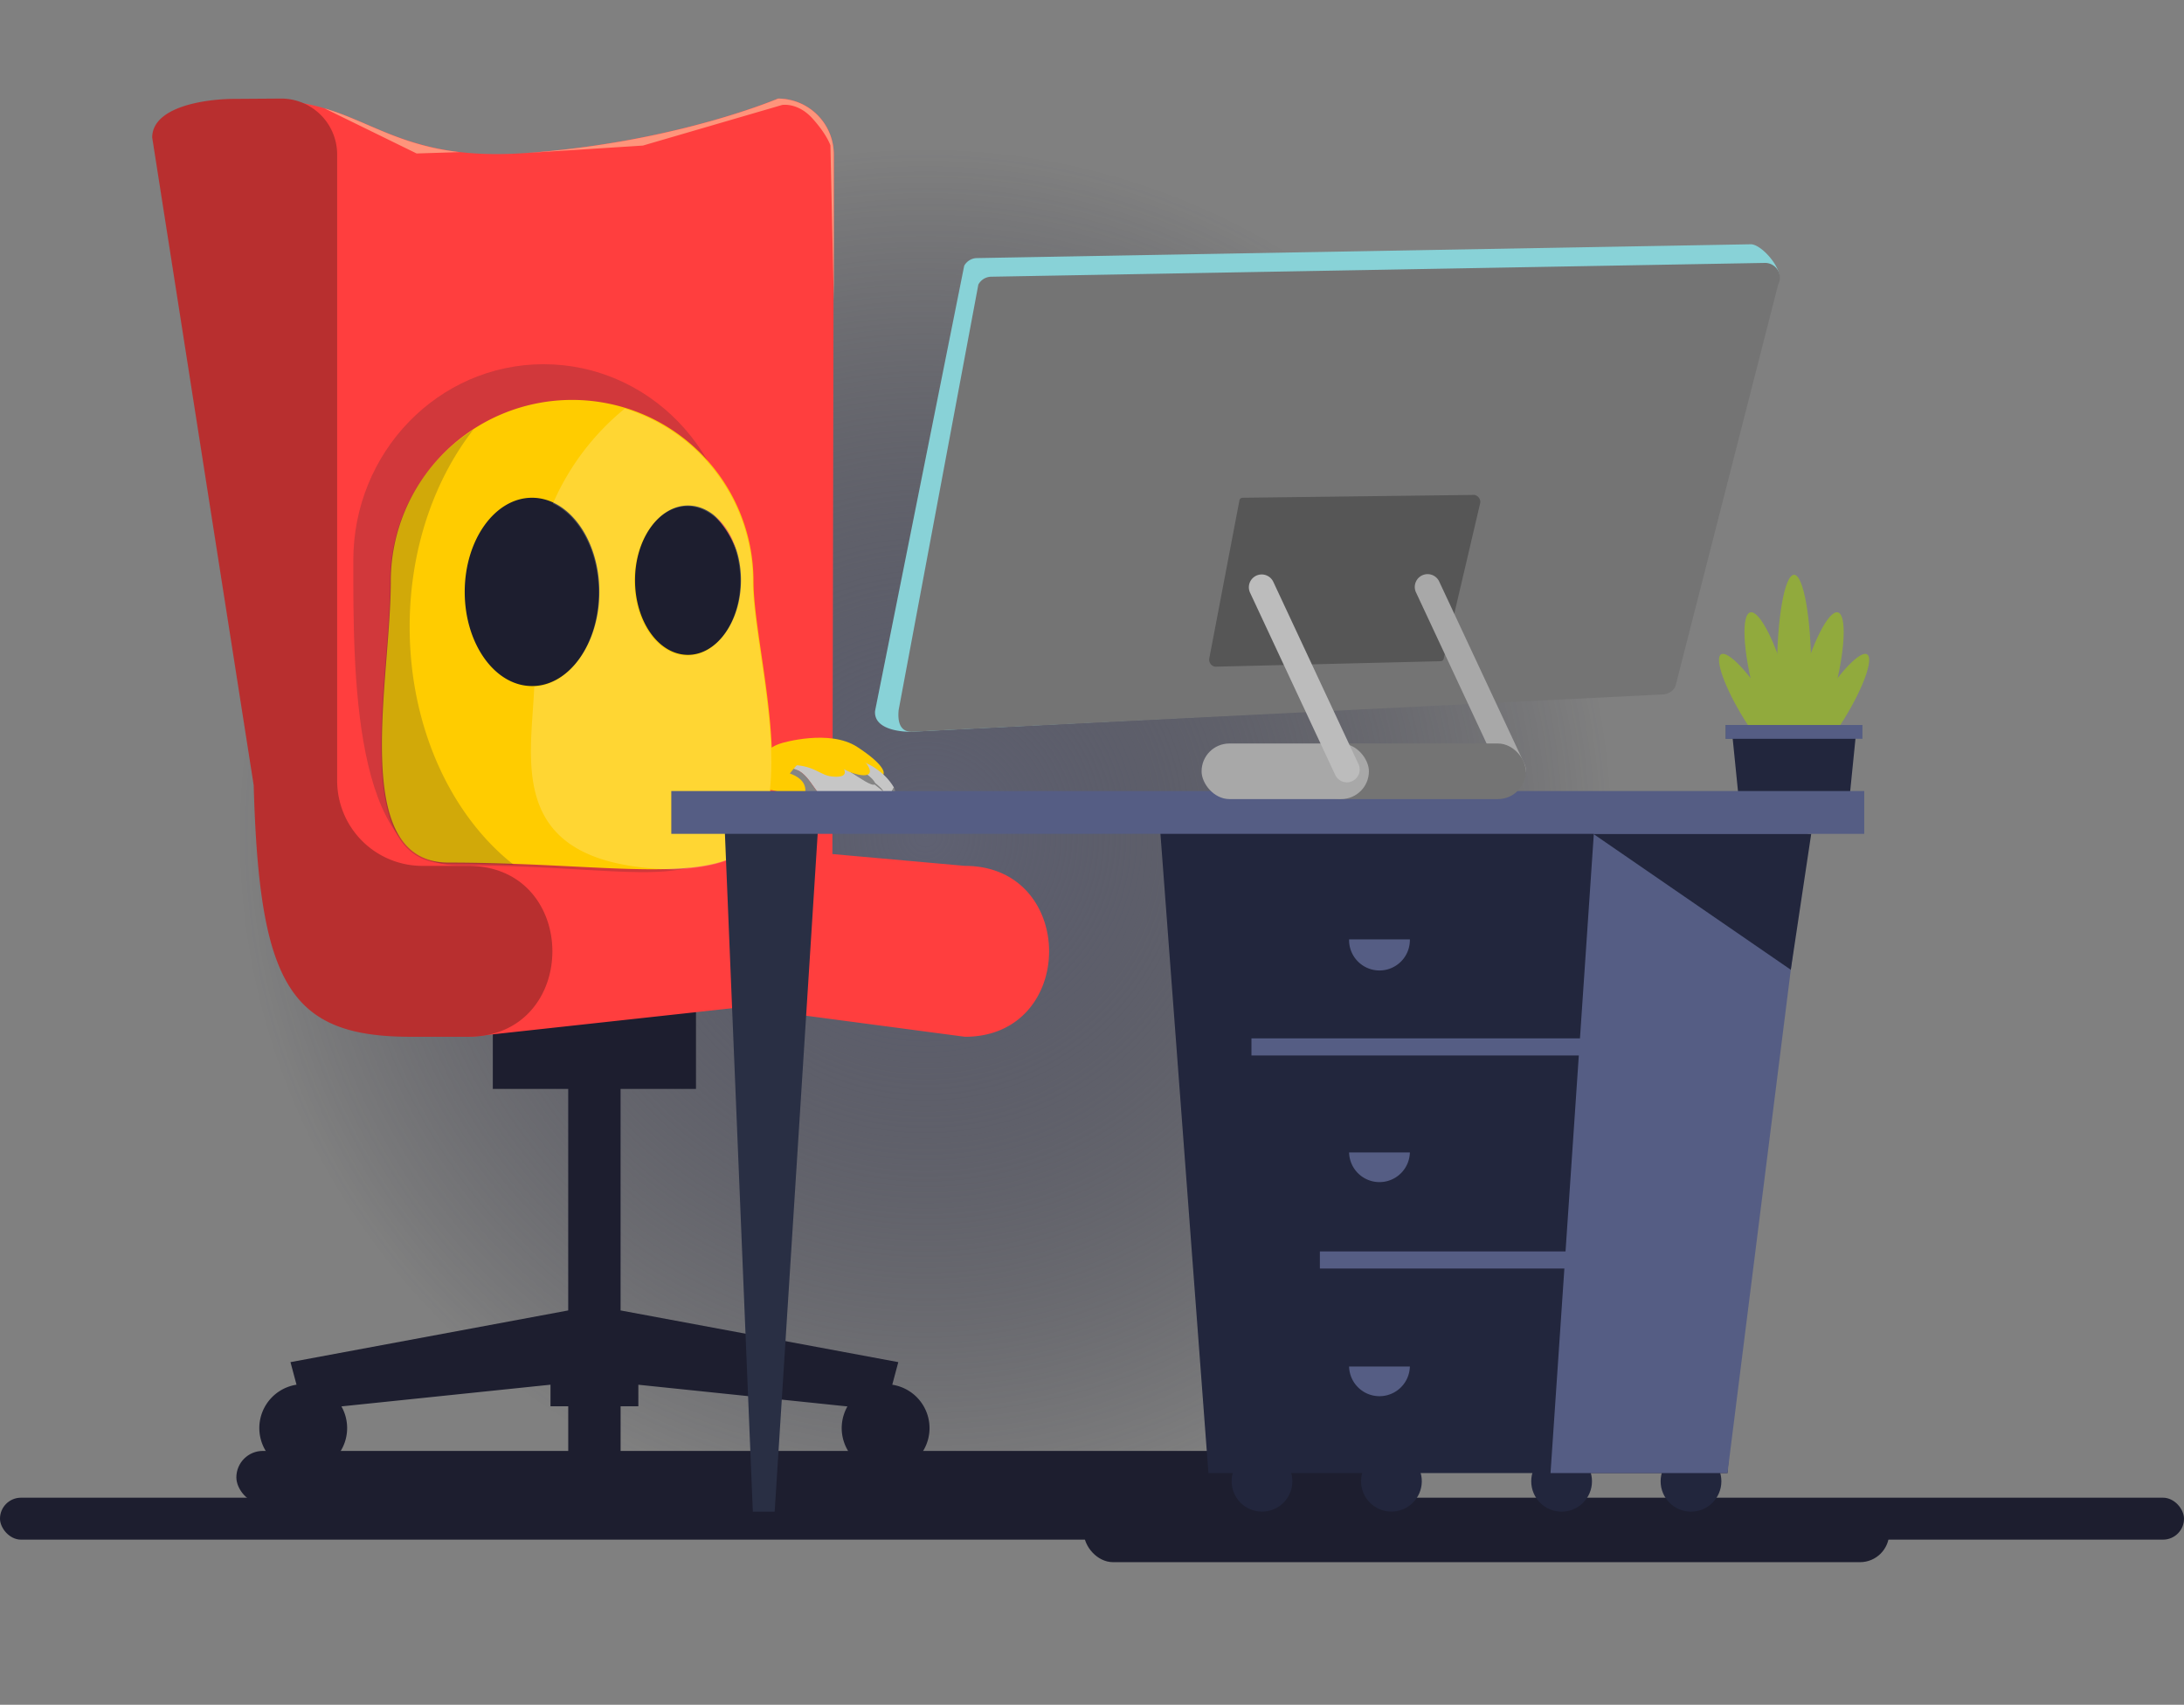 <svg id="cg_devices_lp_default" xmlns="http://www.w3.org/2000/svg" xmlns:xlink="http://www.w3.org/1999/xlink" width="649.413" height="507" viewBox="0 0 649.413 507">
  <rect x="0" y="0" width="649.413" height="507" fill="#808080" stroke="none"/>
  <defs>
    <radialGradient id="radial-gradient" cx="0.499" cy="0.49" r="0.408" gradientUnits="objectBoundingBox">
      <stop offset="0" stop-color="#5f6172"/>
      <stop offset="1" stop-color="#242538" stop-opacity="0"/>
    </radialGradient>
  </defs>
  <g id="Ñëîé_1" data-name="Ñëîé 1" transform="translate(0 10)">
    <circle id="Ellipse_189" data-name="Ellipse 189" cx="253.5" cy="253.5" r="253.5" transform="translate(22.223 -10)" fill="url(#radial-gradient)"/>
    <path id="Path_9223" data-name="Path 9223" d="M319.679,594.488l1.795-6.71-82.581-15.373V506.528h22.422V466H200.9v40.528h22.423v65.877l-82.587,15.373,1.795,6.71a13.056,13.056,0,1,0,13.349,6.452l62.171-6.452V600.9h5.279v19.554H238.9V600.9h5.279v-6.4l62.171,6.452A13.056,13.056,0,1,0,319.7,594.5Z" transform="translate(-54.363 -192.684)" fill="#1d1e2f"/>
    <path id="Path_9224" data-name="Path 9224" d="M112.673,33.8c34.522-3.2,38.124,18.393,82.7,15.349S270.762,32.93,270.762,32.93A16.634,16.634,0,0,1,287.331,49.5l-.422,208.107,39.414,3.519c33.367,0,33.367,50.822,0,50.822l-66.394-8.8-80.6,8.8c-36.047,0-60.053-32.8-60.053-68.869L95.91,49.528C95.934,40.385,90.262,35.839,112.673,33.8Z" transform="translate(-39.399 -13.616)" fill="#ff3e3e" fill-rule="evenodd"/>
    <path id="Path_9225" data-name="Path 9225" d="M101.8,33.024l13.795-.094A16.634,16.634,0,0,1,132.162,49.5v186.33a25.361,25.361,0,0,0,25.291,25.3h13.683c33.367,0,33.367,50.822,0,50.822H154.027c-36.041,0-45.021-15.689-46.681-74.787L77.17,44.531C77.17,35.417,92.677,33.024,101.8,33.024Z" transform="translate(-31.909 -13.616)" fill="#b82f2f" fill-rule="evenodd"/>
    <g id="Ghosty" transform="translate(105.056 98.318)">
      <g id="Ghosty-2" data-name="Ghosty">
        <path id="Path_72477" data-name="Path 72477" d="M292.294,225.959c0-32.211-25.337-58.329-56.587-58.329s-56.587,26.118-56.587,58.329-.463,90.675,30.757,90.675c44.622,0,63.5,6.317,78.511-3.2,19.2-14.927,3.9-65.508,3.9-87.473" transform="translate(-179.119 -167.63)" fill="#1d1e2f" opacity="0.2"/>
        <path id="Path_9226" data-name="Path 9226" d="M392.528,358.583s14.076-4.217,22.346,1.173,8.035,7.7,7.8,8.082,1.114,4.235-4.633,1.079-10.147-6.692-15.249-5.865-7.783,6.721-7.783,6.721-2.4,1-6.035-2.346C384.252,363.1,388.492,359.715,392.528,358.583Z" transform="translate(-265.03 -245.937)" fill="#fc0"/>
        <path id="Path_9227" data-name="Path 9227" d="M402.37,370.141l.545.2c4.287,1.384,5.689,7.408,9.883,9.765s9.026,3.3,13.631,1.279a12.339,12.339,0,0,0,5.742-5.707,17.139,17.139,0,0,0-5.1-5.408c-5.865-4.44-16.17-3.959-18.675-3.7A9.67,9.67,0,0,0,402.37,370.141Zm19.666.516c1.367,1.114,3.226,2.27,4.059,3.818a34.092,34.092,0,0,1-6.1-3.026C419.508,371.4,421.062,370.57,422.036,370.658Z" transform="translate(-271.43 -249.824)" fill="#c6c6c6"/>
        <path id="Path_9228" data-name="Path 9228" d="M432.947,372.63c2.217.616,6.211,3.894,5.472,4.692s-4.763-2.106-6.85-3.4C431.023,373.85,430.958,372.794,432.947,372.63Z" transform="translate(-283.367 -252.394)" fill="#848484"/>
        <path id="Path_9229" data-name="Path 9229" d="M410.517,382.727c4.2,2.346,9.026,3.3,13.631,1.279a12.339,12.339,0,0,0,5.742-5.707,5.22,5.22,0,0,1-.223,4.774c-1.859,3.719-7.771,6.839-16.786,3.83a127.994,127.994,0,0,1-13.977-5.419c-1.789-.7-2.71-1.977-1.507-4.692a19.12,19.12,0,0,1,2.692-4.041l.545.2C404.922,374.345,406.324,380.369,410.517,382.727Z" transform="translate(-269.149 -252.444)" fill="#848484"/>
        <path id="Path_9230" data-name="Path 9230" d="M439.172,379.264a54.874,54.874,0,0,0-6.534-4.786,32.309,32.309,0,0,0-5.449-2.158,16.265,16.265,0,0,1,6.041,1.959C435.947,375.9,439.554,378.819,439.172,379.264Z" transform="translate(-281.693 -252.266)" fill="#848484"/>
        <path id="Path_9231" data-name="Path 9231" d="M414.132,363c.792.176,9.93,1.537,11.865,4.54s-.094,3.789-4.305,2.469c-2.991-.938-7.114-4.246-13.408-5.865S414.132,363,414.132,363Z" transform="translate(-273.127 -248.387)" fill="#fc0"/>
        <path id="Path_9232" data-name="Path 9232" d="M401.541,362.9a11.419,11.419,0,0,1,10.686,5.232c1.936,3-1.255,3.056-3.384,2.8-4.106-.481-5.912-4.581-16.422-3.05C385.987,368.8,401.541,362.9,401.541,362.9Z" transform="translate(-266.671 -248.349)" fill="#fc0"/>
        <path id="Path_9233" data-name="Path 9233" d="M389.028,370.156s10.17.434,10.047,6.2c-.088,3.771-8.851-.639-11.021-.205-1.243.246-3.519-8.487-.8-10.188S389.028,370.156,389.028,370.156Z" transform="translate(-264.651 -249.51)" fill="#fc0"/>
        <path id="Union_4" data-name="Union 4" d="M220.93,260.964c0-19.074,12.37-34.534,27.625-34.534,7.466,0,14.235,3.7,19.208,9.713a25.3,25.3,0,0,1,17.631-7.419c15.249,0,27.625,14.434,27.625,32.258s-12.37,32.258-27.625,32.258a25.261,25.261,0,0,1-17.631-7.414c-4.974,6.012-11.73,9.719-19.208,9.719C233.288,295.5,220.93,280.032,220.93,260.964Z" transform="translate(-196.407 -191.943)" fill="#1d1e2f"/>
        <path id="Path_72477-2" data-name="Path 72477" d="M304.108,239.654a53.924,53.924,0,1,0-107.848,0c0,29.748-12.575,83.672,17.173,83.672,42.528,0,72.646,5.988,86.957-2.809,18.293-13.807,3.719-60.558,3.719-80.863m-65.854,31.173c-11.044,0-20.012-12.575-20.012-28s8.968-28,20.012-28,20.018,12.581,20.018,28-8.968,28-20.018,28m46.382-9.279c-8.751,0-15.754-9.971-15.754-22.205s7.109-22.205,15.754-22.205,15.748,9.971,15.748,22.205-7.109,22.205-15.748,22.205" transform="translate(-185.115 -175.114)" fill="#fc0"/>
        <path id="Path_9234" data-name="Path 9234" d="M335.154,241.7a53.959,53.959,0,0,0-38.082-51.555,74.918,74.918,0,0,0-21.349,28.2c7.906,3.748,13.6,14.235,13.6,26.528,0,15.027-8.51,27.355-19.167,27.977-.886,22.528-8.915,53.449,41.736,54.358,8.211-.411,14.757-1.7,19.543-4.645C349.735,308.773,335.154,262.01,335.154,241.7Zm-19.466,21.877c-8.751,0-15.754-9.971-15.754-22.2s7.109-22.205,15.754-22.205,15.748,9.971,15.748,22.205-7.109,22.2-15.748,22.2Z" transform="translate(-216.355 -176.942)" fill="#fff" opacity="0.2"/>
        <path id="Path_9235" data-name="Path 9235" d="M201.71,259.452c0-22.9,7.238-43.637,18.944-58.652a53.889,53.889,0,0,0-24.786,45.379c0,29.748-12.581,83.672,17.173,83.672,6.88,0,13.431.158,19.642.381C214.109,315.687,201.71,289.428,201.71,259.452Z" transform="translate(-184.953 -181.345)" fill="#1d1e2f" opacity="0.2"/>
      </g>
    </g>
    <path id="Path_9236" data-name="Path 9236" d="M299.385,32.93S286.253,38.549,264.71,43.3A278.274,278.274,0,0,1,224,49.165c-3.109.211,35.191-2.258,35.191-2.258l41.39-12.07s4.6-.827,8.927,3.906,5.437,8.094,5.437,8.094l1.009,46.012V49.5A16.634,16.634,0,0,0,299.385,32.93ZM191.906,49.259l12.774-.4c-18.182-2.135-27.49-9.279-40.17-13.015Z" transform="translate(-68.022 -13.616)" fill="#ff947b" fill-rule="evenodd"/>
    <rect id="Rectangle_2171" data-name="Rectangle 2171" width="649.413" height="12.469" rx="6.235" transform="translate(0 435.412)" fill="#1d1e2f"/>
    <rect id="Rectangle_2172" data-name="Rectangle 2172" width="342.32" height="15.748" rx="7.874" transform="translate(70.282 421.499)" fill="#1d1e2f"/>
    <rect id="Rectangle_2173" data-name="Rectangle 2173" width="239.445" height="17.337" rx="8.669" transform="translate(322.302 437.247)" fill="#1d1e2f"/>
    <path id="Path_9237" data-name="Path 9237" d="M900.88,303.235c0,15.93,2.276,28.845,5.091,28.845s5.091-12.9,5.091-28.845-2.281-28.845-5.091-28.845S900.88,287.305,900.88,303.235Z" transform="translate(-372.5 -113.456)" fill="#91aa3d" fill-rule="evenodd"/>
    <path id="Path_9238" data-name="Path 9238" d="M910.783,315.144c-3.408,12.7-3.971,23.59-1.255,24.317s7.683-8.974,11.091-21.7,3.965-23.584,1.249-24.317S914.191,302.446,910.783,315.144Z" transform="translate(-375.365 -121.318)" fill="#91aa3d" fill-rule="evenodd"/>
    <path id="Path_9239" data-name="Path 9239" d="M917.358,329.339c-5.765,9.355-8.8,17.936-6.815,19.173s8.293-5.355,14.076-14.7,8.8-17.936,6.815-19.173S923.123,319.99,917.358,329.339Z" transform="translate(-376.244 -130.035)" fill="#91aa3d" fill-rule="evenodd"/>
    <path id="Path_9240" data-name="Path 9240" d="M897.212,315.144c3.408,12.7,3.971,23.59,1.255,24.317s-7.683-8.974-11.091-21.7-3.965-23.584-1.249-24.317S893.8,302.446,897.212,315.144Z" transform="translate(-365.688 -121.318)" fill="#91aa3d" fill-rule="evenodd"/>
    <path id="Path_9241" data-name="Path 9241" d="M886.177,329.339c5.765,9.355,8.8,17.936,6.815,19.173s-8.293-5.355-14.076-14.7-8.8-17.936-6.815-19.173S880.412,319.99,886.177,329.339Z" transform="translate(-360.349 -130.035)" fill="#91aa3d" fill-rule="evenodd"/>
    <rect id="Rectangle_2174" data-name="Rectangle 2174" width="14.956" height="4.106" transform="translate(513.142 205.609)" fill="#4b5665"/>
    <path id="Path_9242" data-name="Path 9242" d="M915.057,351.11H877.79l2.018,20.024H913.04Z" transform="translate(-362.953 -145.179)" fill="#22263d"/>
    <rect id="Rectangle_2175" data-name="Rectangle 2175" width="40.657" height="4.106" transform="translate(513.142 205.609)" fill="#555d84"/>
    <path id="Path_9243" data-name="Path 9243" d="M483.4,375.332s10.211-4.692,16.106-4.252,14.188,5.777,15.631,8.956-19.941,2.833-19.941,2.833S469.7,381.871,483.4,375.332Z" transform="translate(-198.205 -153.424)" fill="#ebeff2" opacity="0"/>
    <path id="Path_9244" data-name="Path 9244" d="M375.592,601.791h6.493L395.369,392.34h-28.4Z" transform="translate(-151.736 -162.227)" fill="#292f44"/>
    <circle id="Ellipse_190" data-name="Ellipse 190" cx="9.032" cy="9.032" r="9.032" transform="translate(493.787 421.499)" fill="#22263d"/>
    <circle id="Ellipse_191" data-name="Ellipse 191" cx="9.032" cy="9.032" r="9.032" transform="translate(455.312 421.499)" fill="#22263d"/>
    <path id="Path_9245" data-name="Path 9245" d="M602.172,590.307H756.508L772.444,392.34H587.31Z" transform="translate(-242.844 -162.227)" fill="#22263d"/>
    <path id="Path_9246" data-name="Path 9246" d="M786.08,590.307H838.7l24.9-197.967-64.153.616Z" transform="translate(-325.032 -162.227)" fill="#555d84"/>
    <circle id="Ellipse_192" data-name="Ellipse 192" cx="9.032" cy="9.032" r="9.032" transform="translate(401.989 425.506) rotate(-21.93)" fill="#22263d"/>
    <circle id="Ellipse_193" data-name="Ellipse 193" cx="9.032" cy="9.032" r="9.032" transform="translate(363.506 425.513) rotate(-21.93)" fill="#22263d"/>
    <rect id="Rectangle_2176" data-name="Rectangle 2176" width="84.705" height="5.091" transform="translate(392.467 362.167)" fill="#555d84"/>
    <rect id="Rectangle_2177" data-name="Rectangle 2177" width="105.051" height="5.091" transform="translate(372.121 298.806)" fill="#555d84"/>
    <path id="Path_9247" data-name="Path 9247" d="M702.031,675.85a9.038,9.038,0,0,1-18.071,0Z" transform="translate(-282.807 -279.453)" fill="#555d84"/>
    <path id="Path_9248" data-name="Path 9248" d="M702.031,567.3a9.038,9.038,0,0,1-18.071,0Z" transform="translate(-282.807 -234.57)" fill="#555d84"/>
    <path id="Path_9249" data-name="Path 9249" d="M702.028,459.26a9.038,9.038,0,1,1-18.071,0Z" transform="translate(-282.805 -189.897)" fill="#555d84"/>
    <path id="Path_9250" data-name="Path 9250" d="M807.76,405.76h64.8l-6.07,40.417Z" transform="translate(-333.996 -167.775)" fill="#22263d"/>
    <rect id="Rectangle_2178" data-name="Rectangle 2178" width="354.725" height="12.733" transform="translate(199.609 225.251)" fill="#555d84"/>
    <path id="Path_9251" data-name="Path 9251" d="M669.5,240.694l-215.363,11.1c-3.337,0-10.95-.85-10.51-6.205l26.5-132.377A4.4,4.4,0,0,1,474,110.916L704.04,106.81c3.331,0,9.783,7.7,8.211,10.622L673.365,238.395a4.4,4.4,0,0,1-3.865,2.3Z" transform="translate(-183.425 -44.164)" fill="#88d2d7"/>
    <path id="Path_9252" data-name="Path 9252" d="M682.621,244.6l-223.21,11.1c-3.32,0-4.223-2.733-3.871-6.452l23.7-126.535a4.4,4.4,0,0,1,3.877-2.346L713.19,116.26a4.4,4.4,0,0,1,3.871,6.452L686.492,242.279A4.387,4.387,0,0,1,682.621,244.6Z" transform="translate(-188.329 -48.072)" fill="#747474"/>
    <path id="Path_9253" data-name="Path 9253" d="M681.835,283.355,614.8,284.986a2.118,2.118,0,0,1-1.76-2.381L622,235.618a.974.974,0,0,1,.95-.874l68.91-.845a2.118,2.118,0,0,1,1.76,2.381l-10.821,46.2a.985.985,0,0,1-.968.874Z" transform="translate(-253.473 -96.714)" fill="#565656"/>
    <path id="Path_9254" data-name="Path 9254" d="M746.444,336a3.806,3.806,0,0,1-3.455-2.2l-25.285-54.135a3.812,3.812,0,1,1,6.9-3.226l25.3,54.135a3.812,3.812,0,0,1-1.842,5.068A3.747,3.747,0,0,1,746.444,336Z" transform="translate(-296.587 -113.344)" fill="#a8a8a8"/>
    <rect id="Rectangle_2179" data-name="Rectangle 2179" width="63.373" height="16.528" rx="8.264" transform="translate(390.32 211.116)" fill="#747474"/>
    <rect id="Rectangle_2180" data-name="Rectangle 2180" width="49.754" height="16.528" rx="8.264" transform="translate(357.294 211.116)" fill="#a8a8a8"/>
    <path id="Path_9255" data-name="Path 9255" d="M662.3,336.089a3.812,3.812,0,0,1-3.46-2.2l-25.291-54.135a3.813,3.813,0,1,1,6.909-3.226l25.291,54.135a3.806,3.806,0,0,1-1.842,5.067A3.741,3.741,0,0,1,662.3,336.089Z" transform="translate(-261.813 -113.43)" fill="#bcbcbc"/>
  </g>
</svg>
